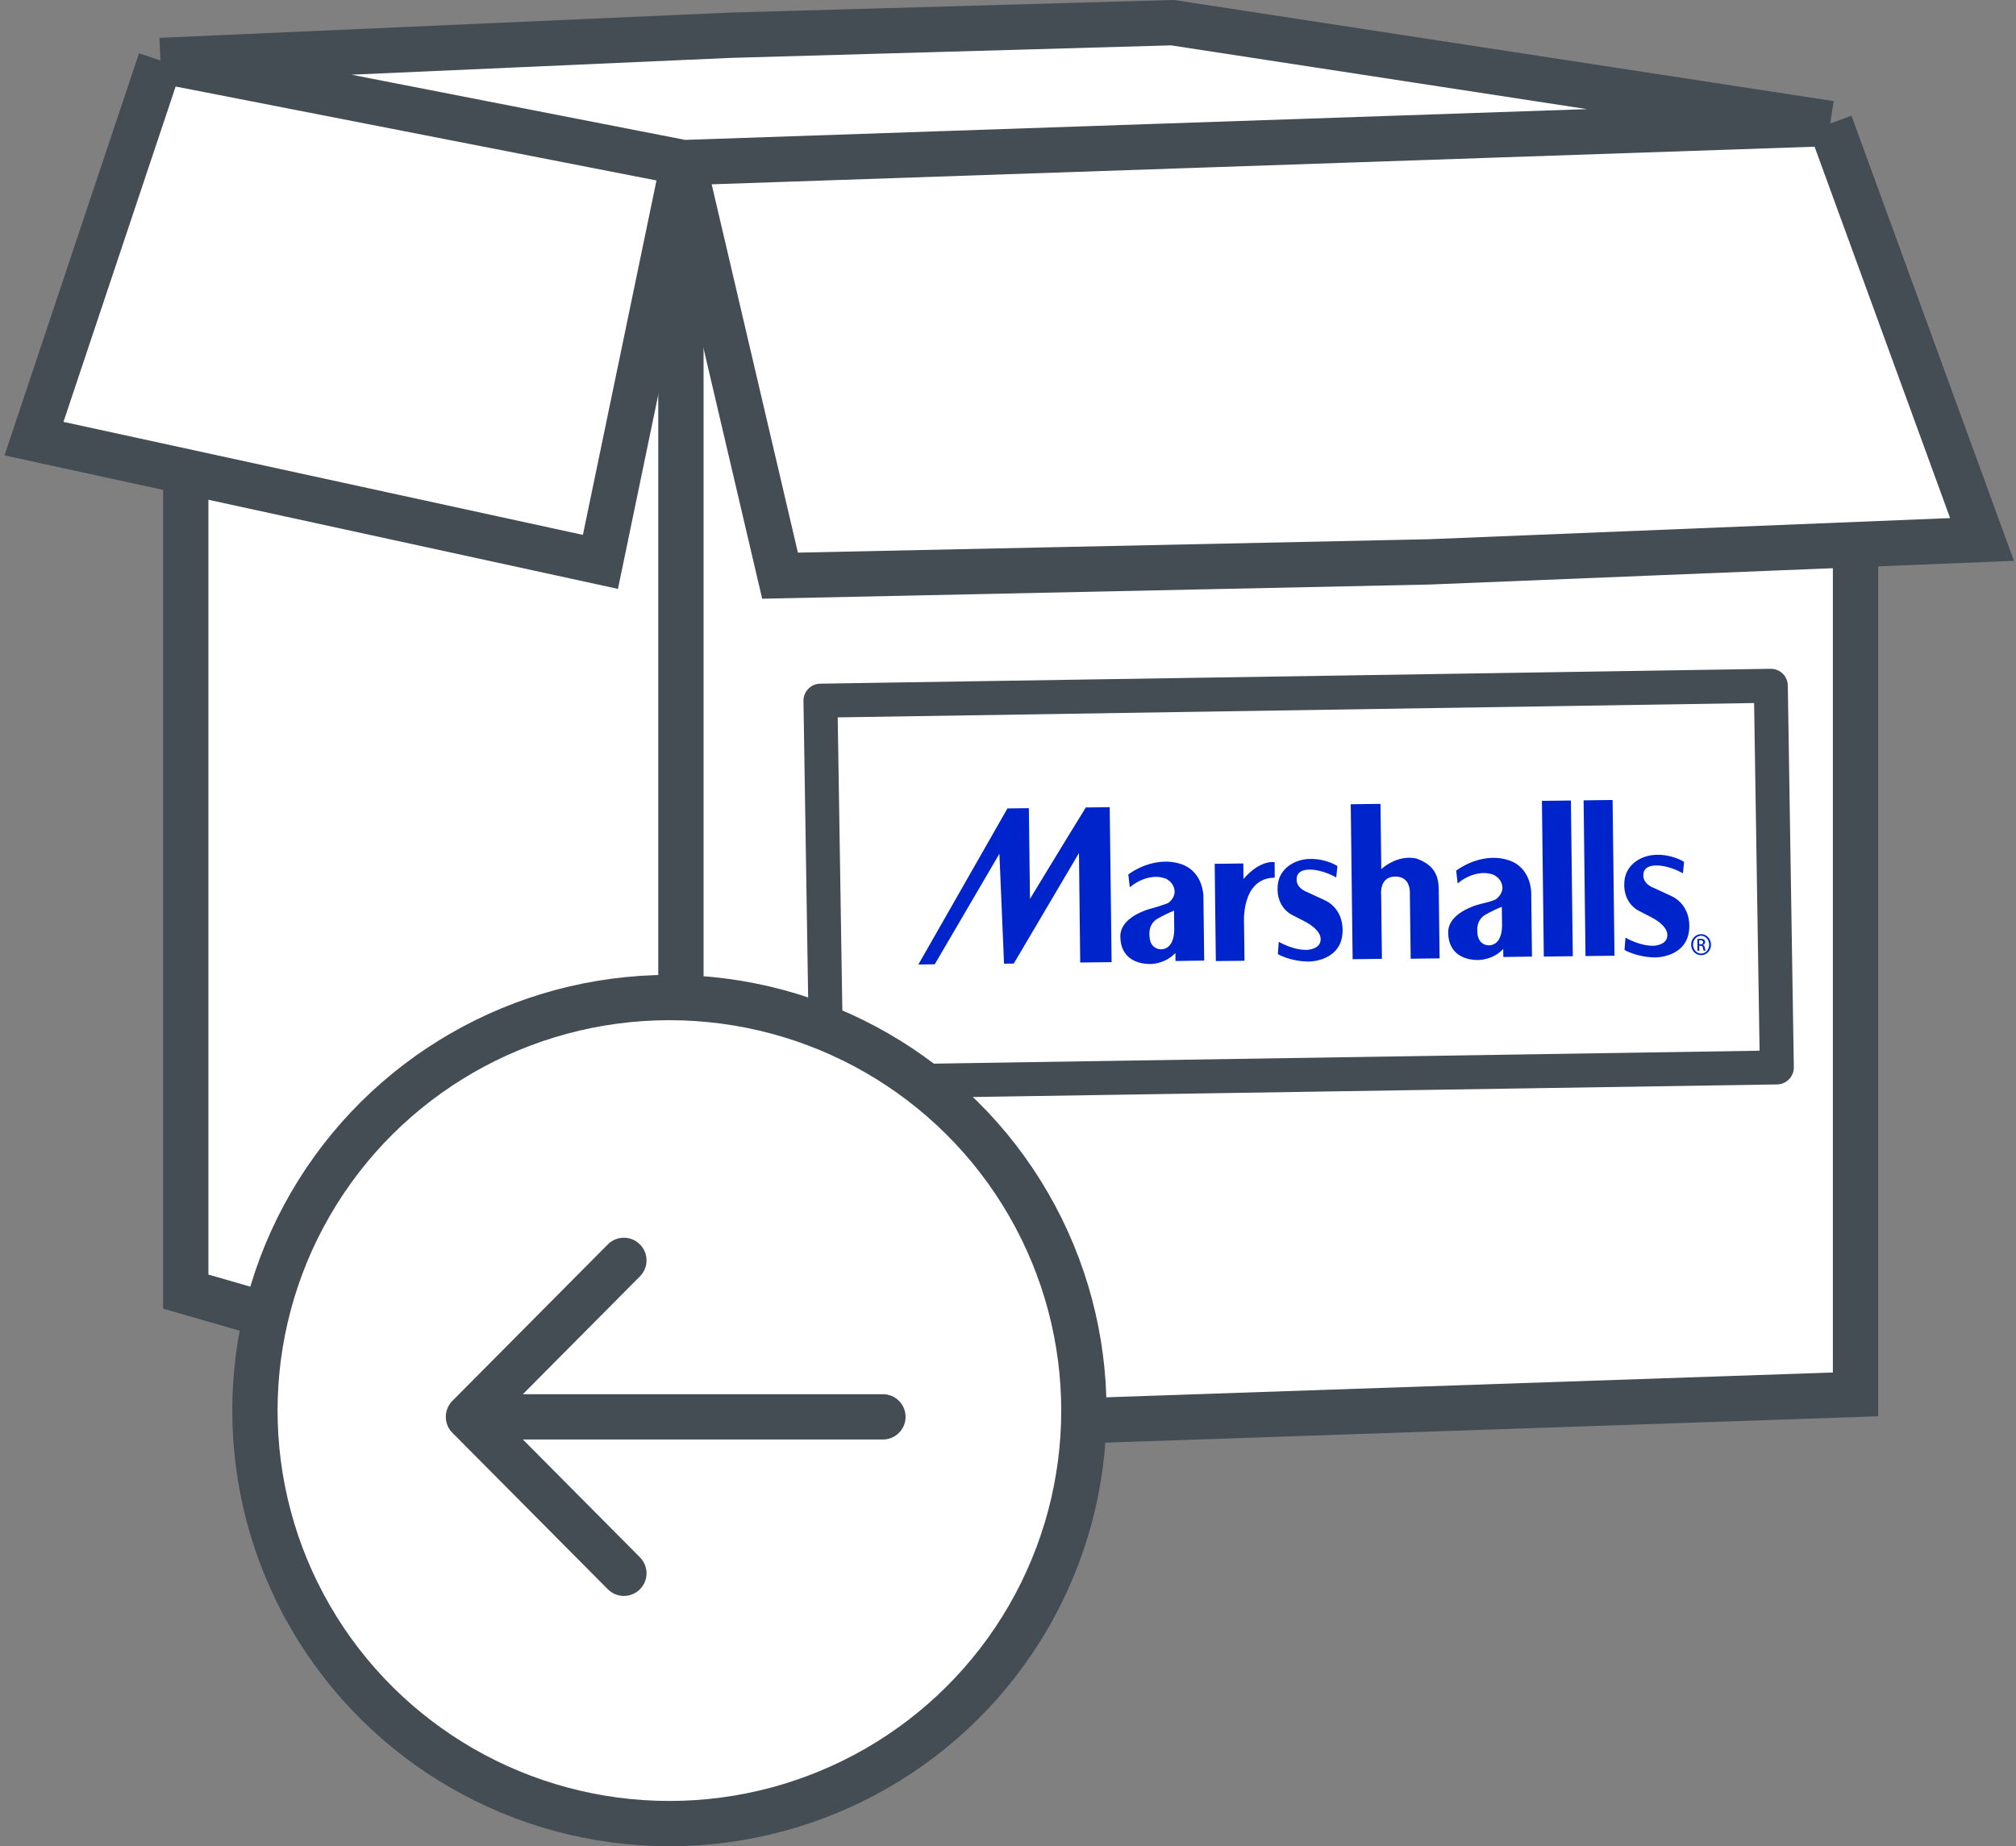 <svg width="178" height="163" viewBox="0 0 178 163" fill="none" xmlns="http://www.w3.org/2000/svg">
<rect x="0" y="0" width="178" height="163" fill="#808080" stroke="none"/>
<path d="M16.402 6.453L60.121 21.605H163.831V123.105L60.121 126.645L16.402 114.032V6.453Z" fill="white"/>
<path d="M60.121 21.605L16.402 6.453V114.032L60.121 126.645M60.121 21.605V126.645M60.121 21.605H163.831V123.105L60.121 126.645" stroke="#444D54" stroke-width="4"/>
<path d="M68.872 50.824L60.333 14.357L53.014 49.606L3 38.725L14.169 5.339L64.429 3.113L103.519 2L161.597 10.903L175 47.628L126.206 49.606L68.872 50.824Z" fill="white"/>
<path d="M60.333 14.357L68.872 50.824L126.206 49.606L175 47.628L161.597 10.903M60.333 14.357L161.597 10.903M60.333 14.357L53.014 49.606L3 38.725L14.169 5.339M60.333 14.357L14.169 5.339M161.597 10.903L103.519 2L64.429 3.113L14.169 5.339" stroke="#444D54" stroke-width="4"/>
<path fill-rule="evenodd" clip-rule="evenodd" d="M151.069 83.388C151.063 82.874 150.672 82.466 150.188 82.472L150.184 82.472C149.7 82.478 149.312 82.895 149.318 83.41C149.324 83.933 149.723 84.335 150.207 84.33C150.695 84.324 151.075 83.912 151.069 83.388ZM150.187 82.616C149.797 82.621 149.483 82.975 149.488 83.408C149.493 83.849 149.817 84.191 150.21 84.186C150.603 84.185 150.914 83.831 150.909 83.394C150.903 82.957 150.584 82.611 150.191 82.616L150.187 82.616ZM149.88 83.943L150.038 83.941L150.033 83.496L150.143 83.495C150.268 83.493 150.332 83.542 150.357 83.673C150.378 83.809 150.404 83.903 150.427 83.936L150.593 83.934C150.576 83.901 150.552 83.839 150.527 83.679C150.505 83.527 150.445 83.445 150.358 83.429L150.358 83.422C150.464 83.387 150.55 83.304 150.548 83.169C150.547 83.068 150.514 83 150.454 82.955C150.395 82.91 150.296 82.878 150.147 82.88C150.038 82.882 149.963 82.893 149.887 82.905L149.868 82.908L149.88 83.943ZM150.143 83.367L150.03 83.368L150.025 83.017L150.039 83.016L150.039 83.016L150.039 83.016C150.065 83.012 150.097 83.008 150.139 83.007C150.317 83.005 150.38 83.097 150.381 83.187C150.383 83.314 150.274 83.365 150.143 83.367Z" fill="#0024CC"/>
<path d="M145.102 77.265C145.102 77.265 144.971 77.998 146.096 78.425L147.651 79.148C147.651 79.148 149.131 79.772 149.155 81.709C149.189 84.489 146.257 84.525 146.257 84.525C144.565 84.546 143.434 83.87 143.434 83.87L143.518 82.781C144.817 83.508 145.782 83.499 145.964 83.497C146.146 83.495 147.229 83.418 147.218 82.538C147.207 81.657 145.823 80.995 145.823 80.995L144.611 80.368C143.287 79.578 143.414 78.067 143.414 78.067C143.394 76.406 144.843 75.483 146.292 75.465C147.74 75.447 148.694 76.095 148.694 76.095L148.59 77.103C148.59 77.103 147.423 76.395 146.206 76.41C144.989 76.424 145.102 77.265 145.102 77.265Z" fill="#0024CC"/>
<path d="M136.309 84.453L138.868 84.421L138.7 70.673L136.141 70.704L136.309 84.453Z" fill="#0024CC"/>
<path d="M139.99 84.408L142.55 84.376L142.381 70.628L139.822 70.659L139.99 84.408Z" fill="#0024CC"/>
<path fill-rule="evenodd" clip-rule="evenodd" d="M135.195 78.777L135.264 84.453L132.734 84.49L132.725 83.779C131.797 84.779 130.524 84.754 130.524 84.754C129.368 84.769 127.889 84.27 127.865 82.346C127.842 80.422 130.834 79.779 130.834 79.779C130.834 79.779 131.902 79.546 132.125 79.357C132.414 79.112 132.624 78.828 132.659 78.424C132.652 77.861 132.336 77.482 131.905 77.246C130.789 76.797 129.51 77.316 128.7 77.99L128.57 76.864C129.805 75.963 131.629 75.397 133.252 75.961C135.196 76.627 135.195 78.777 135.195 78.777ZM132.601 80.056C132.117 80.243 131.633 80.49 131.188 80.737C130.288 81.219 130.438 82.244 130.438 82.244C130.453 83.49 131.446 83.46 131.446 83.46C132.723 83.445 132.621 81.633 132.621 81.633L132.601 80.056Z" fill="#0024CC"/>
<path d="M127.107 84.611L127.033 78.569C127.023 77.351 126.682 76.395 125.087 75.804C123.879 75.52 122.71 76.075 121.958 76.73L121.888 70.971L119.262 71.003L119.429 84.684L122.016 84.653L121.947 78.99C121.947 78.99 121.756 77.403 123.182 77.386C124.645 77.368 124.482 78.961 124.482 78.961L124.555 84.642L127.107 84.611Z" fill="#0024CC"/>
<path d="M115.595 76.776C116.812 76.761 117.98 77.469 117.98 77.469L118.084 76.461C118.084 76.461 117.129 75.813 115.68 75.831C114.233 75.849 112.782 76.772 112.803 78.433C112.803 78.433 112.675 79.944 114 80.733L115.213 81.36C115.213 81.36 116.596 82.022 116.607 82.903C116.617 83.783 115.536 83.86 115.353 83.862C115.17 83.864 114.206 83.874 112.907 83.147L112.823 84.235C112.823 84.235 113.953 84.911 115.646 84.89C115.646 84.89 118.578 84.854 118.544 82.074C118.521 80.137 117.041 79.514 117.041 79.514L115.486 78.791C114.36 78.364 114.49 77.631 114.49 77.631C114.49 77.631 114.378 76.791 115.595 76.776Z" fill="#0024CC"/>
<path d="M109.793 77.603L109.776 76.232L107.25 76.263L107.35 84.849L109.88 84.822L109.84 81.547C109.84 81.547 109.537 77.521 112.55 77.484L112.542 76.118C112.542 76.118 111.294 75.858 109.793 77.603Z" fill="#0024CC"/>
<path fill-rule="evenodd" clip-rule="evenodd" d="M106.253 79.118L106.323 84.806L103.789 84.844L103.781 84.131C102.853 85.133 101.579 85.108 101.579 85.108C100.422 85.122 98.942 84.623 98.918 82.695C98.895 80.766 101.904 80.141 101.904 80.141C101.904 80.141 103.103 79.774 103.181 79.699C103.47 79.454 103.681 79.169 103.715 78.765C103.708 78.2 103.392 77.821 102.961 77.584C101.845 77.134 100.564 77.654 99.754 78.33L99.623 77.201C100.86 76.299 102.684 75.731 104.309 76.296C106.254 76.964 106.253 79.118 106.253 79.118ZM103.658 80.4C103.173 80.588 102.689 80.835 102.244 81.083C101.343 81.565 101.492 82.593 101.492 82.593C101.507 83.841 102.501 83.811 102.501 83.811C103.78 83.796 103.677 81.98 103.677 81.98L103.658 80.4Z" fill="#0024CC"/>
<path d="M88.951 71.373L81.087 85.152L82.53 85.135L88.24 75.377L88.651 85.08L89.508 85.07L95.266 75.312L95.376 84.978L98.148 84.944L97.981 71.263L95.871 71.288C94.246 73.912 90.94 79.361 90.94 79.361L90.842 71.35L88.951 71.373Z" fill="#0024CC"/>
<path fill-rule="evenodd" clip-rule="evenodd" d="M72.441 61.859L156.352 60.546L156.883 94.24L72.973 95.553L72.441 61.859Z" stroke="#444D54" stroke-width="3" stroke-linecap="round" stroke-linejoin="round"/>
<ellipse cx="36.465" cy="36.596" rx="36.465" ry="36.596" transform="matrix(0 1 1 0 22.508 88.07)" fill="white" stroke="#444D54" stroke-width="4" stroke-linecap="round" stroke-linejoin="round"/>
<path d="M53.666 109.865C54.444 109.081 55.711 109.077 56.494 109.856C57.278 110.634 57.282 111.9 56.504 112.684L53.666 109.865ZM41.361 125.087L39.943 126.496C39.168 125.716 39.168 124.457 39.943 123.677L41.361 125.087ZM56.504 137.49C57.282 138.273 57.278 139.54 56.494 140.318C55.711 141.097 54.444 141.092 53.666 140.309L56.504 137.49ZM41.361 127.089C40.257 127.089 39.361 126.194 39.361 125.089C39.361 123.985 40.257 123.089 41.361 123.089V127.089ZM77.957 123.089C79.062 123.089 79.957 123.985 79.957 125.089C79.957 126.194 79.062 127.089 77.957 127.089V123.089ZM56.504 112.684L42.78 126.496L39.943 123.677L53.666 109.865L56.504 112.684ZM42.78 123.677L56.504 137.49L53.666 140.309L39.943 126.496L42.78 123.677ZM41.361 123.089H77.957V127.089H41.361V123.089Z" fill="#444D54"/>
</svg>
